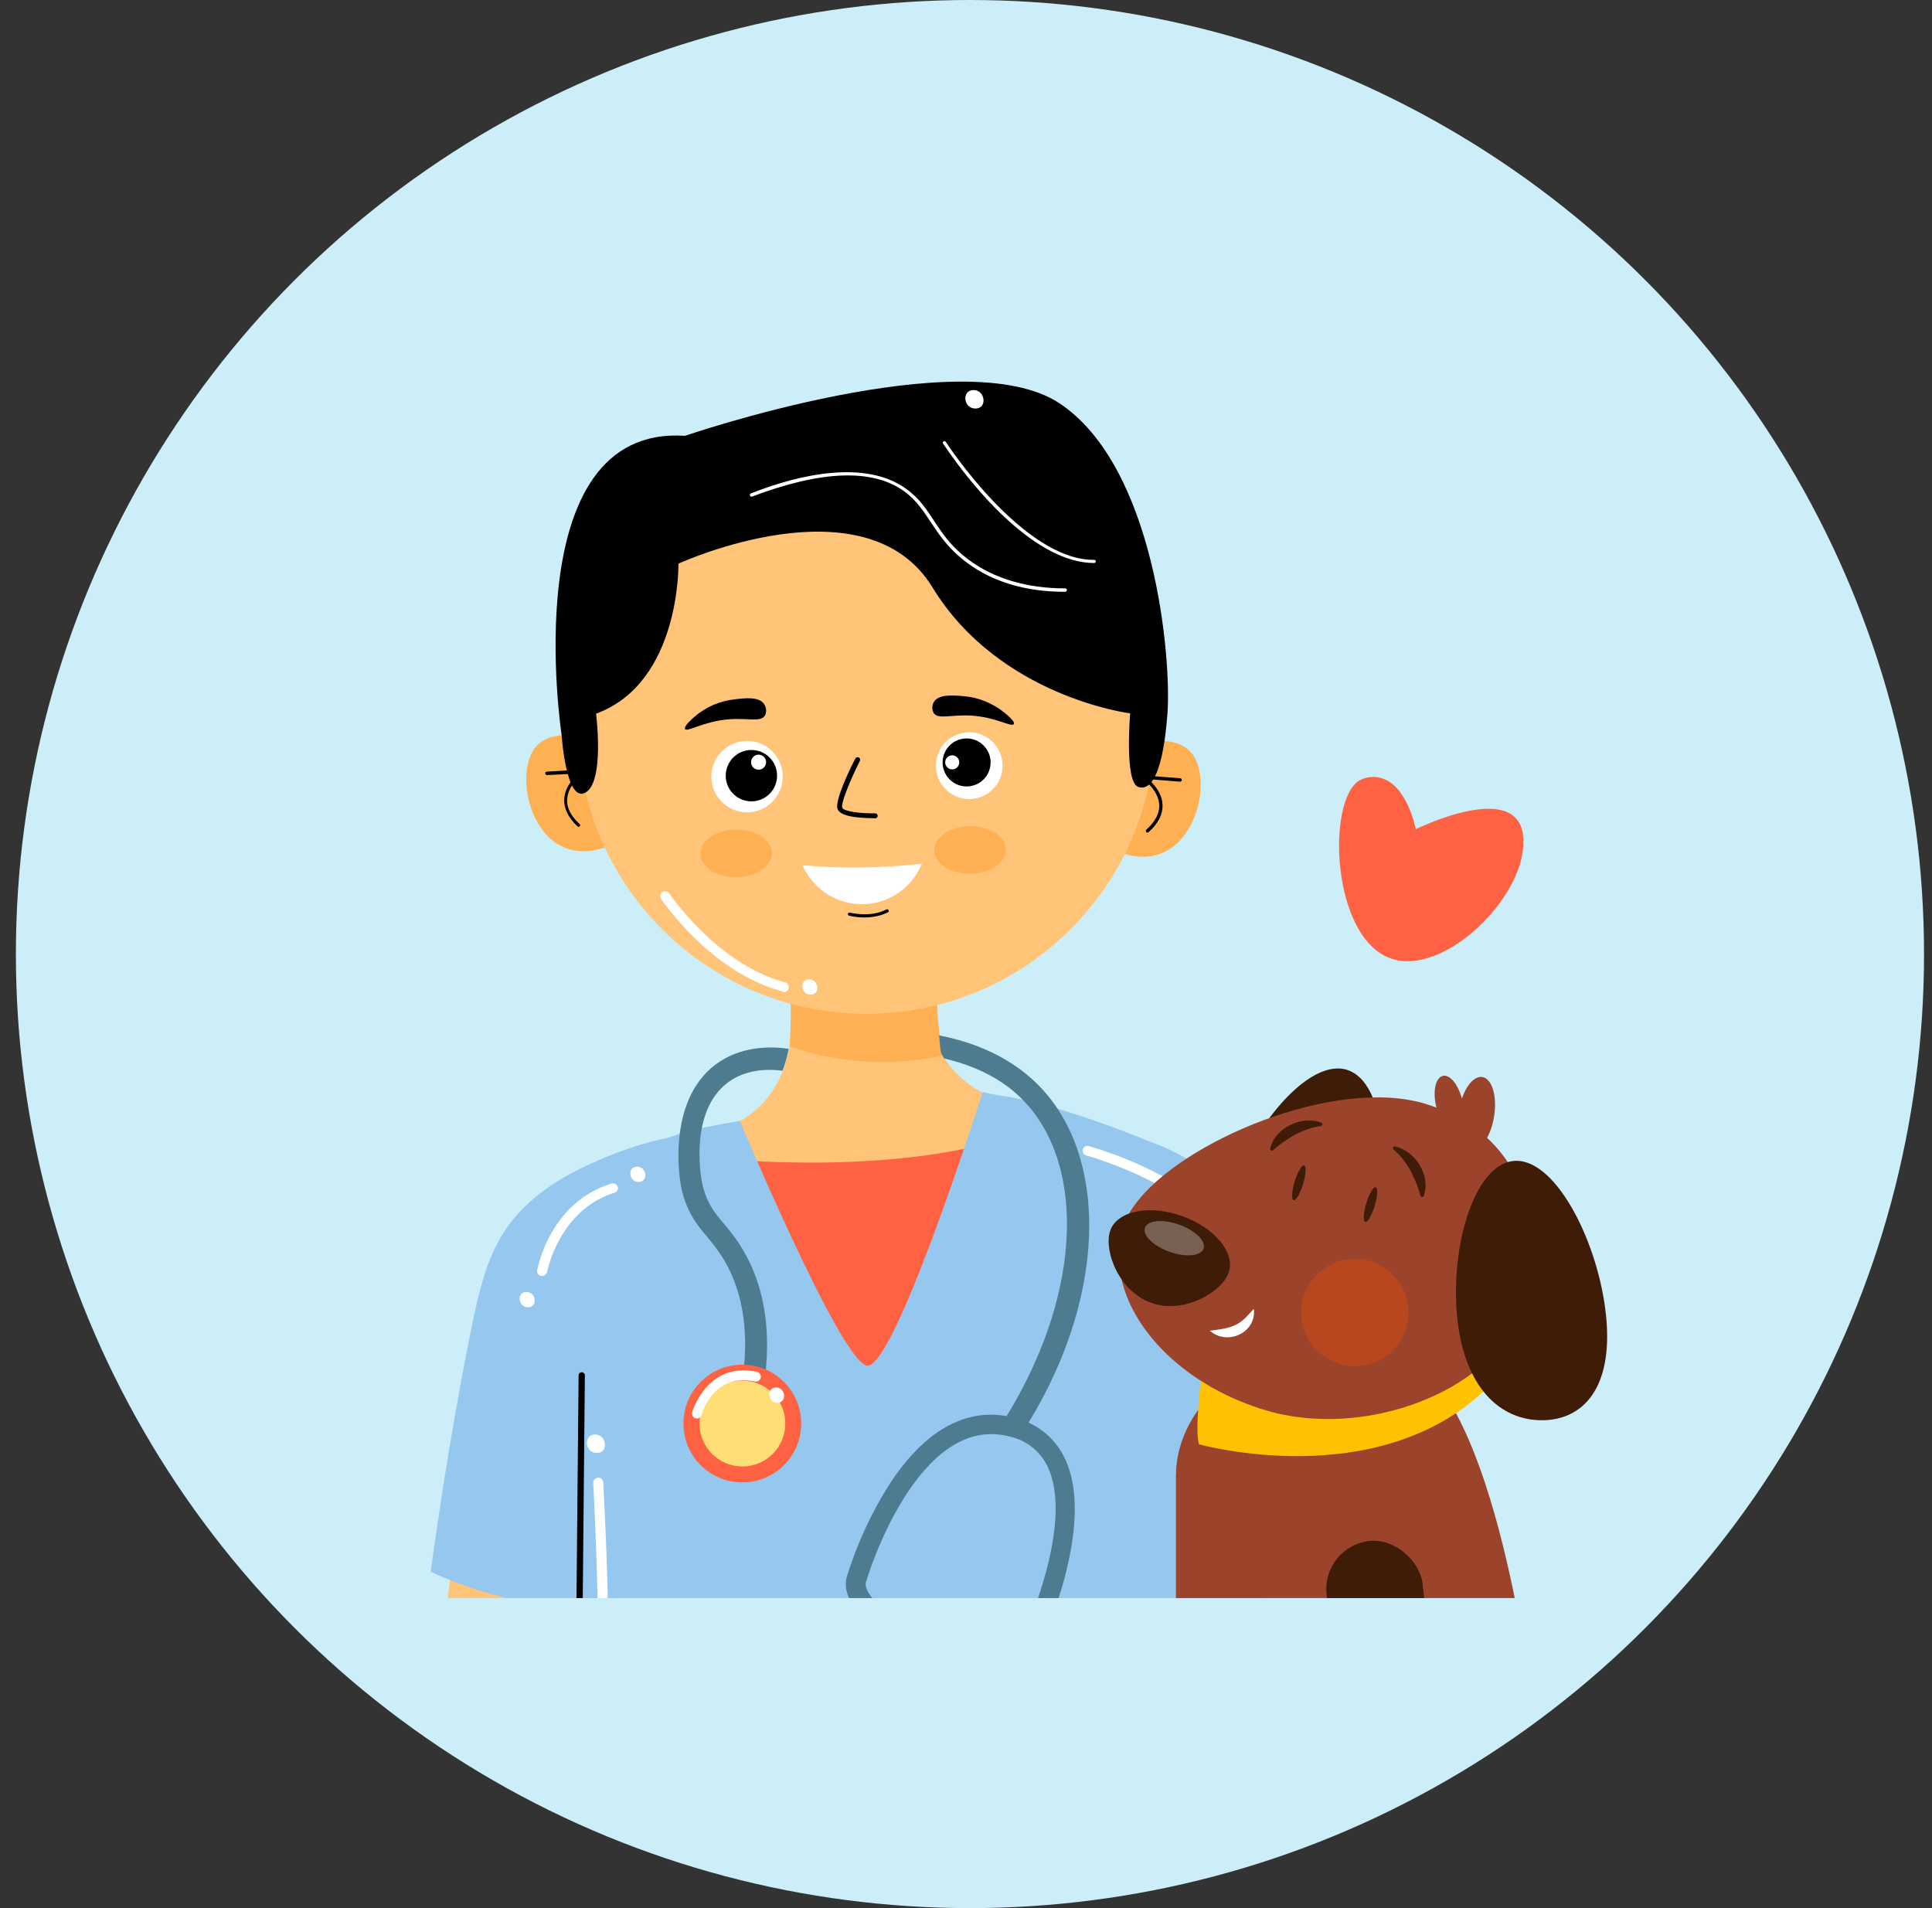 <svg width="81" height="80" viewBox="0 0 81 80" fill="none" xmlns="http://www.w3.org/2000/svg">
                        <rect x="0" y="0" width="81" height="80" fill="#333333" stroke="none"/>
                        <circle cx="40.666" cy="40" r="40" fill="#CCEEF9"></circle>
                        <g clip-path="url(#clip0_9519_119054)">
                            <path d="M19.933 58.041L18.002 72.909C18.002 72.909 20.471 75.011 26.198 74.709L29.179 58.239L19.933 58.041Z" fill="#FFC477"></path>
                            <path d="M54.2 58.041L56.144 72.909C56.144 72.909 53.675 75.011 47.948 74.722L44.967 58.239L54.2 58.041Z" fill="#FFC477"></path>
                            <path d="M25.239 31.446C24.333 30.592 23.072 30.71 22.546 31.223C21.312 32.418 22.454 36.962 25.804 35.347L25.239 31.446Z" fill="#FFB052"></path>
                            <path d="M24.215 34.65C23.414 33.902 23.506 33.074 24.267 32.431L22.941 32.496C22.901 32.496 22.875 32.47 22.862 32.431C22.849 32.391 22.888 32.365 22.928 32.352L24.477 32.26C24.543 32.26 24.582 32.352 24.517 32.391C24.517 32.391 23.847 32.825 23.781 33.468C23.742 33.836 23.913 34.191 24.294 34.545C24.372 34.611 24.28 34.703 24.215 34.65Z" fill="black"></path>
                            <path d="M47.187 31.669C48.106 30.828 49.354 30.96 49.88 31.485C51.101 32.707 49.866 37.225 46.557 35.557C46.767 34.257 46.977 32.969 47.187 31.669Z" fill="#FFB052"></path>
                            <path d="M48.064 34.782C48.445 34.441 48.629 34.073 48.602 33.718C48.55 33.088 47.893 32.641 47.893 32.641C47.841 32.602 47.867 32.51 47.933 32.51L49.482 32.628C49.522 32.628 49.548 32.667 49.548 32.707C49.548 32.746 49.509 32.772 49.469 32.772L48.143 32.667C48.891 33.324 48.983 34.151 48.156 34.887C48.077 34.953 47.998 34.848 48.064 34.782Z" fill="black"></path>
                            <path fill-rule="evenodd" clip-rule="evenodd" d="M29.221 47.508C27.947 47.653 26.699 47.981 25.517 48.467C24.689 48.809 23.14 49.452 21.944 50.647C20.539 52.053 20.158 53.708 19.672 56.137C19.134 58.869 18.569 62.14 18.057 65.896C20.985 67.249 24.23 67.735 27.421 67.341C27.868 63.519 28.301 59.697 28.748 55.875L29.221 47.508Z" fill="#96C8EF"></path>
                            <path fill-rule="evenodd" clip-rule="evenodd" d="M44.928 47.509C47.778 47.181 50.286 48.494 52.204 50.648C52.467 50.924 52.703 51.226 52.913 51.528C53.531 52.461 53.99 53.722 54.476 56.138C55.015 58.857 55.593 62.141 56.092 65.897C53.163 67.237 49.919 67.736 46.727 67.342C46.281 63.52 45.834 59.698 45.401 55.876L44.928 47.509Z" fill="#96C8EF"></path>
                            <path d="M32.898 39.995C33.305 41.886 33.528 44.46 32.083 46.142C30.849 47.573 29.076 47.56 28.13 47.915C25.542 48.886 23.691 54.679 26.199 74.721C33.594 77.873 41.934 77.939 49.696 74.748C49.762 72.961 49.473 71.779 49.368 70.952C49.21 69.743 49.315 68.982 49.368 68.075C49.499 65.396 48.961 63.4 48.777 60.694C48.33 54.245 50.326 49.95 48.488 48.598C46.583 47.284 45.152 47.337 44.429 47.1C42.026 46.273 40.791 45.839 39.898 44.776C39.504 44.303 38.414 42.832 38.65 40.008C38.65 39.995 36.352 37.447 32.898 39.995Z" fill="#FFC477"></path>
                            <path d="M33.105 43.857C33.105 43.857 35.956 45.052 39.528 44.251C39.292 43.003 39.226 41.743 39.331 40.482L33.105 40.849C33.171 41.874 33.171 42.82 33.105 43.857Z" fill="#FFB052"></path>
                            <path d="M36.322 42.506C43.01 42.506 48.432 37.084 48.432 30.396C48.432 23.708 43.01 18.286 36.322 18.286C29.634 18.286 24.213 23.708 24.213 30.396C24.213 37.084 29.634 42.506 36.322 42.506Z" fill="#FFC477"></path>
                            <path d="M30.123 48.572C30.123 48.572 37.281 49.333 42.377 47.652L39.094 57.174L36.309 58.921L33.157 58.041L30.123 48.572Z" fill="#FF6243"></path>
                            <path d="M31.02 46.996C31.02 46.996 35.183 56.939 36.326 57.254C37.468 57.569 41.199 45.788 41.199 45.788C41.303 45.814 41.934 45.946 42.039 45.946C44.259 46.274 47.516 47.587 47.516 47.587C48.383 47.889 49.158 48.415 49.749 49.124C51.587 51.383 50.694 54.89 50.419 56.124C49.67 59.474 49.263 65.042 50.616 74.959C42.065 78.781 32.793 78.321 24.295 74.762C24.597 70.94 24.623 67.091 24.387 63.256C24.216 59.802 24.361 56.348 24.807 52.933C25.004 51.422 25.267 49.82 26.567 48.585C27.46 47.718 28.8 47.364 31.02 46.996Z" fill="#96C8EF"></path>
                            <path d="M42.101 29.869C41.602 29.475 40.997 29.225 40.367 29.186C39.934 29.146 39.356 29.107 39.159 29.422C39.067 29.567 39.067 29.75 39.145 29.895C39.329 30.171 39.855 29.961 40.669 30C41.746 30.052 42.416 30.512 42.508 30.355C42.56 30.25 42.232 29.974 42.101 29.869Z" fill="black"></path>
                            <path d="M29.113 30.054C29.599 29.633 30.19 29.384 30.82 29.318C31.253 29.266 31.831 29.2 32.041 29.528C32.133 29.673 32.147 29.857 32.068 30.001C31.897 30.29 31.358 30.093 30.544 30.159C29.467 30.251 28.811 30.71 28.718 30.566C28.666 30.448 28.994 30.159 29.113 30.054Z" fill="black"></path>
                            <path d="M35.115 33.915C34.984 33.547 35.706 32.089 35.864 31.8C35.89 31.748 35.956 31.735 36.009 31.761C36.061 31.787 36.074 31.853 36.048 31.905C35.641 32.72 35.247 33.678 35.312 33.862C35.365 34.02 36.074 34.112 36.692 34.099C36.744 34.099 36.797 34.138 36.797 34.204C36.797 34.256 36.757 34.309 36.692 34.309C36.297 34.296 35.234 34.296 35.115 33.915Z" fill="black"></path>
                            <path d="M40.686 36.633C41.513 36.622 42.177 36.165 42.169 35.614C42.161 35.063 41.484 34.625 40.657 34.637C39.83 34.649 39.167 35.105 39.174 35.657C39.182 36.208 39.859 36.645 40.686 36.633Z" fill="#FFB052"></path>
                            <path d="M41.873 31.45C41.514 30.766 40.667 30.503 39.983 30.863C39.3 31.223 39.037 32.069 39.397 32.753C39.757 33.437 40.603 33.7 41.287 33.34C41.971 32.98 42.233 32.133 41.873 31.45Z" fill="white"></path>
                            <path d="M41.416 31.498C41.157 31.006 40.548 30.817 40.056 31.076C39.565 31.335 39.376 31.943 39.635 32.435C39.894 32.927 40.502 33.116 40.994 32.857C41.486 32.598 41.675 31.989 41.416 31.498Z" fill="black"></path>
                            <path d="M40.183 31.826C40.107 31.682 39.929 31.627 39.785 31.703C39.641 31.779 39.586 31.957 39.662 32.101C39.737 32.245 39.916 32.3 40.059 32.224C40.203 32.148 40.259 31.97 40.183 31.826Z" fill="white"></path>
                            <path d="M30.877 36.777C31.704 36.765 32.368 36.309 32.36 35.758C32.352 35.206 31.675 34.769 30.849 34.781C30.022 34.793 29.358 35.249 29.366 35.801C29.374 36.352 30.05 36.789 30.877 36.777Z" fill="#FFB052"></path>
                            <path d="M35.597 38.393C35.558 38.38 35.545 38.341 35.545 38.315C35.558 38.275 35.597 38.262 35.624 38.262C35.637 38.262 36.491 38.485 37.16 38.131C37.239 38.091 37.305 38.209 37.226 38.249C36.727 38.498 36.136 38.512 35.597 38.393Z" fill="black"></path>
                            <path d="M31.95 58.553L31.044 58.382C31.425 56.307 31.254 54.547 30.518 53.115C29.783 51.723 29.034 51.539 28.614 50.016C28.417 49.293 27.983 45.931 30.19 44.499C31.254 43.816 32.449 43.882 33.066 43.974C33.001 44.316 32.922 44.604 32.804 44.893C31.635 44.736 30.925 45.117 30.676 45.274C28.916 46.391 29.323 49.201 29.481 49.792C29.835 51.08 30.518 51.198 31.32 52.708C32.16 54.31 32.37 56.281 31.95 58.553Z" fill="#4D7C90"></path>
                            <path d="M42.775 60.195L42 59.696C45.336 54.482 45.572 48.966 42.959 46.194C42.42 45.616 41.409 44.802 39.596 44.382C39.491 44.264 39.439 44.119 39.426 43.975C39.399 43.738 39.386 43.541 39.373 43.41C41.75 43.87 43.011 44.947 43.615 45.577C46.544 48.637 46.4 54.666 42.775 60.195Z" fill="#4D7C90"></path>
                            <path d="M31.122 62.153C32.485 62.153 33.591 61.047 33.591 59.684C33.591 58.32 32.485 57.215 31.122 57.215C29.758 57.215 28.652 58.32 28.652 59.684C28.652 61.047 29.758 62.153 31.122 62.153Z" fill="#FF6243"></path>
                            <path d="M31.125 61.484C32.119 61.484 32.925 60.678 32.925 59.684C32.925 58.691 32.119 57.885 31.125 57.885C30.132 57.885 29.326 58.691 29.326 59.684C29.326 60.678 30.132 61.484 31.125 61.484Z" fill="#FFDE75"></path>
                            <path d="M40.856 69.718C40.646 69.626 40.568 69.377 40.66 69.167C40.752 68.97 40.975 68.878 41.185 68.957C41.224 68.97 42.222 69.39 42.879 68.654C43.102 68.155 44.994 63.847 43.943 61.536C43.654 60.892 43.089 60.419 42.406 60.249C38.479 59.119 36.338 66.198 36.325 66.277C36.325 66.29 36.325 66.29 36.312 66.303C36.154 66.763 37.021 67.525 37.665 67.893C37.862 68.011 37.928 68.26 37.809 68.457C37.691 68.654 37.442 68.72 37.245 68.602C37.021 68.471 35.091 67.315 35.524 66.041C35.931 64.74 36.509 63.48 37.231 62.324C38.781 59.881 40.66 58.896 42.63 59.474C43.549 59.71 44.298 60.354 44.679 61.221C45.939 64.018 43.68 68.878 43.588 69.075C43.575 69.101 43.549 69.14 43.536 69.167C42.879 69.942 41.789 70.099 40.856 69.718Z" fill="#4D7C90"></path>
                            <path d="M22.718 53.497C22.613 53.51 22.495 53.392 22.521 53.261C22.548 53.143 23.047 50.424 25.634 49.623C25.739 49.583 25.857 49.649 25.897 49.754C25.936 49.859 25.87 49.977 25.765 50.004C23.427 50.739 22.942 53.3 22.942 53.326C22.902 53.431 22.81 53.497 22.718 53.497Z" fill="white"></path>
                            <path d="M56.29 62.691C55.87 62.691 55.935 63.335 56.356 63.335C56.763 63.348 56.71 62.691 56.29 62.691Z" fill="white"></path>
                            <path d="M22.071 54.166C21.651 54.166 21.717 54.81 22.137 54.81C22.557 54.81 22.479 54.166 22.071 54.166Z" fill="white"></path>
                            <path d="M26.71 48.914C26.29 48.914 26.355 49.557 26.776 49.557C27.196 49.557 27.117 48.914 26.71 48.914Z" fill="white"></path>
                            <path d="M29.215 59.472C29.084 59.472 28.979 59.341 29.018 59.21C29.031 59.183 29.636 57.069 31.737 57.515C31.842 57.542 31.921 57.647 31.895 57.765C31.868 57.87 31.763 57.949 31.645 57.922C29.924 57.555 29.425 59.249 29.412 59.328C29.386 59.407 29.307 59.472 29.215 59.472Z" fill="white"></path>
                            <path d="M32.539 58.173C32.119 58.173 32.185 58.816 32.592 58.816C32.999 58.816 32.947 58.173 32.539 58.173Z" fill="white"></path>
                            <path d="M32.778 41.558C29.77 40.743 27.787 37.788 27.708 37.67C27.655 37.578 27.682 37.447 27.787 37.394C27.879 37.342 27.997 37.368 28.049 37.447C28.076 37.473 30.033 40.402 32.883 41.177C33.001 41.19 33.08 41.295 33.067 41.413C33.053 41.532 32.948 41.61 32.83 41.597C32.83 41.558 32.83 41.571 32.778 41.558Z" fill="white"></path>
                            <path d="M33.918 41.059C33.511 41.059 33.563 41.702 33.983 41.702C34.404 41.702 34.338 41.059 33.918 41.059Z" fill="white"></path>
                            <path d="M31.32 34.058C32.147 34.058 32.817 33.387 32.817 32.56C32.817 31.734 32.147 31.063 31.32 31.063C30.493 31.063 29.822 31.734 29.822 32.56C29.822 33.387 30.493 34.058 31.32 34.058Z" fill="white"></path>
                            <path d="M31.503 33.598C32.098 33.598 32.58 33.116 32.58 32.521C32.58 31.927 32.098 31.444 31.503 31.444C30.908 31.444 30.426 31.927 30.426 32.521C30.426 33.116 30.908 33.598 31.503 33.598Z" fill="black"></path>
                            <path d="M31.803 32.271C31.978 32.271 32.119 32.13 32.119 31.956C32.119 31.782 31.978 31.64 31.803 31.64C31.629 31.64 31.488 31.782 31.488 31.956C31.488 32.13 31.629 32.271 31.803 32.271Z" fill="white"></path>
                            <path d="M33.645 36.279C35.313 36.423 36.994 36.397 38.649 36.213C38.084 37.605 36.508 38.275 35.115 37.71C34.459 37.447 33.934 36.922 33.645 36.279Z" fill="white"></path>
                            <path d="M51.35 66.526C51.272 66.526 51.219 66.46 51.219 66.394L50.943 56.439C50.943 56.36 50.996 56.294 51.075 56.294C51.154 56.294 51.219 56.347 51.219 56.426L51.495 66.381C51.482 66.46 51.429 66.526 51.35 66.526Z" fill="black"></path>
                            <path d="M24.297 67.513C24.219 67.513 24.166 67.447 24.166 67.381L24.258 57.662C24.258 57.583 24.324 57.531 24.389 57.531C24.429 57.531 24.521 57.57 24.521 57.662L24.429 67.381C24.429 67.46 24.376 67.513 24.297 67.513Z" fill="black"></path>
                            <path d="M28.444 23.631C28.444 23.631 28.536 28.622 24.99 29.922C24.99 29.922 25.358 32.785 24.543 33.231C23.729 33.678 23.545 30.802 23.545 30.802C23.545 30.802 21.562 17.799 28.72 18.272C28.72 18.272 40.409 14.253 44.415 16.906C48.421 19.559 49.117 27.584 48.946 29.909C48.776 32.233 48.316 33.192 47.725 32.995C47.134 32.798 47.383 29.909 47.383 29.909C47.383 29.909 41.907 29.226 39.096 24.629C36.285 20.032 28.444 23.631 28.444 23.631Z" fill="black"></path>
                            <path d="M52.254 53.498C52.162 53.498 52.084 53.432 52.057 53.34C51.19 50.004 45.595 48.454 45.53 48.441C45.425 48.401 45.359 48.283 45.398 48.178C45.438 48.086 45.53 48.021 45.635 48.047C48.248 48.809 51.755 50.582 52.451 53.235C52.477 53.379 52.373 53.511 52.254 53.498Z" fill="white"></path>
                            <path d="M25.07 73.776H25.044C24.925 73.763 24.86 73.658 24.873 73.54C25.332 70.322 24.873 62.258 24.873 62.179C24.86 62.061 24.952 61.969 25.07 61.956C25.188 61.943 25.28 62.035 25.293 62.153C25.306 62.481 25.766 70.349 25.293 73.593C25.267 73.698 25.175 73.776 25.07 73.776Z" fill="white"></path>
                            <path d="M44.663 24.813C43.021 24.813 41.629 24.406 40.539 23.591C39.107 22.527 38.989 21.398 37.925 20.61C36.599 19.638 34.445 19.717 31.529 20.82C31.45 20.846 31.398 20.728 31.477 20.689C33.473 19.901 36.284 19.244 38.004 20.505C39.134 21.319 39.199 22.422 40.618 23.473C41.682 24.261 43.048 24.668 44.663 24.668C44.703 24.668 44.729 24.695 44.729 24.734C44.729 24.813 44.65 24.813 44.663 24.813Z" fill="white"></path>
                            <path d="M39.542 18.601C39.515 18.574 39.529 18.522 39.555 18.509C39.594 18.482 39.634 18.495 39.66 18.535C39.686 18.587 42.891 23.473 45.846 23.473C45.977 23.46 45.964 23.605 45.872 23.605C43.456 23.605 40.868 20.584 39.542 18.601Z" fill="white"></path>
                            <path d="M24.951 60.143C24.451 60.143 24.517 60.918 25.016 60.918C25.528 60.931 25.45 60.143 24.951 60.143Z" fill="white"></path>
                            <path d="M52.664 54.391C52.165 54.391 52.231 55.166 52.743 55.166C53.255 55.166 53.163 54.391 52.664 54.391Z" fill="white"></path>
                            <path d="M40.814 16.354C40.315 16.354 40.381 17.129 40.893 17.129C41.406 17.129 41.313 16.354 40.814 16.354Z" fill="white"></path>
                            <path d="M63.168 72.836C59.641 74.024 55.731 74.248 51.593 73.898C50.754 73.828 49.302 73.12 49.302 72.279V61.871C49.302 58.826 52.532 56.358 55.519 56.358H57.51C62.224 56.358 63.759 68.694 64.243 70.96C64.416 71.768 63.95 72.573 63.168 72.836Z" fill="#9B432B"></path>
                            <rect x="55.397" y="64.83" width="4.048" height="12.143" rx="2.024" transform="rotate(-6.286 55.397 64.83)" fill="#3F1C08"></rect>
                            <path d="M50.357 57.757C50.357 57.757 50.08 60.004 50.269 60.554C50.269 60.554 57.675 62.632 62.252 58.281C62.252 58.281 62.432 57.477 61.269 56.388L50.357 57.757Z" fill="#FFC200"></path>
                            <path d="M51.38 50.489C50.504 53.377 51.484 54.943 53.175 55.28C54.867 55.618 56.631 54.6 57.507 51.712C58.383 48.824 58.039 45.16 56.347 44.822C54.655 44.485 52.256 47.601 51.38 50.489Z" fill="#3F1C08"></path>
                            <path d="M62.345 47.706C62.478 47.465 62.584 47.158 62.639 46.815C62.777 45.965 62.557 45.222 62.148 45.156C61.828 45.104 61.488 45.484 61.289 46.058C61.133 45.462 60.785 45.04 60.492 45.108C60.189 45.178 60.062 45.747 60.209 46.377C60.214 46.399 60.221 46.418 60.227 46.439C60.073 46.382 59.916 46.327 59.752 46.277C56.002 45.139 49.511 47.828 47.564 50.53C47.338 50.841 47.174 51.153 47.082 51.458C46.75 52.552 46.903 53.708 47.438 54.795C48.353 56.654 50.387 58.316 53.025 59.116C57.207 60.386 62.452 58.312 63.587 55.233C64.636 52.384 64.312 49.51 62.345 47.706Z" fill="#9B432B"></path>
                            <path d="M50.723 55.792C51.142 55.74 51.486 55.699 51.772 55.562C52.099 55.423 52.323 55.137 52.567 54.875C52.693 55.876 51.447 56.438 50.723 55.792Z" fill="white"></path>
                            <path d="M54.632 49.644C54.51 50.045 54.332 50.347 54.235 50.317C54.137 50.288 54.157 49.938 54.279 49.536C54.401 49.135 54.579 48.833 54.676 48.863C54.774 48.892 54.754 49.242 54.632 49.644Z" fill="#3F1C08"></path>
                            <path d="M57.636 50.556C57.514 50.958 57.336 51.259 57.239 51.23C57.141 51.2 57.161 50.85 57.283 50.449C57.404 50.047 57.583 49.745 57.68 49.775C57.778 49.805 57.758 50.154 57.636 50.556Z" fill="#3F1C08"></path>
                            <path opacity="0.3" d="M59.042 55.261C58.914 56.498 57.808 57.396 56.572 57.268C55.336 57.14 54.437 56.034 54.565 54.797C54.693 53.561 55.799 52.663 57.036 52.791C58.272 52.919 59.171 54.025 59.042 55.261Z" fill="#FF5000"></path>
                            <path d="M67.338 55.198C67.632 58.202 66.365 59.546 64.639 59.546C62.914 59.546 61.384 58.202 61.091 55.198C60.797 52.195 61.851 48.669 63.576 48.669C65.302 48.669 67.045 52.195 67.338 55.198Z" fill="#3F1C08"></path>
                            <path d="M59.556 50.137C59.445 49.731 59.123 48.781 58.424 48.193C58.367 48.145 58.409 48.051 58.483 48.067C59.362 48.252 59.995 49.319 59.693 50.141C59.669 50.207 59.575 50.205 59.556 50.137Z" fill="#3F1C08"></path>
                            <path d="M53.372 48.225C53.686 47.945 54.472 47.323 55.379 47.211C55.453 47.201 55.468 47.099 55.398 47.072C54.56 46.75 53.448 47.3 53.254 48.153C53.239 48.222 53.319 48.272 53.372 48.225Z" fill="#3F1C08"></path>
                            <path d="M51.513 53.361C51.4 53.679 51.089 54.015 50.672 54.276C50.123 54.623 49.389 54.843 48.671 54.728C48.534 54.705 48.397 54.67 48.263 54.623C47.984 54.523 47.737 54.374 47.522 54.19C46.941 53.699 46.593 52.968 46.503 52.347C46.462 52.058 46.475 51.794 46.55 51.587C46.844 50.764 48.193 50.496 49.563 50.986C50.934 51.475 51.807 52.539 51.513 53.361Z" fill="#3F1C08"></path>
                            <path opacity="0.3" d="M50.46 52.352C50.347 52.667 49.706 52.725 49.028 52.482C48.35 52.239 47.891 51.788 48.003 51.474C48.115 51.16 48.756 51.102 49.435 51.344C50.113 51.587 50.572 52.038 50.46 52.352Z" fill="white"></path>
                            <path d="M59.355 34.766C59.355 34.766 62.527 33.198 63.549 34.303C63.865 34.632 63.865 35.08 63.865 35.289C63.91 37.634 60.543 40.95 58.318 40.188C55.808 39.322 55.613 33.542 56.996 32.72C57.251 32.586 57.537 32.541 57.822 32.601C58.965 32.84 59.325 34.617 59.355 34.766Z" fill="#FF6243"></path>
                        </g>
                        <defs>
                            <clipPath id="clip0_9519_119054">
                                <rect width="49.381" height="51" fill="white" transform="translate(18 16)"></rect>
                            </clipPath>
                        </defs>
                    </svg>